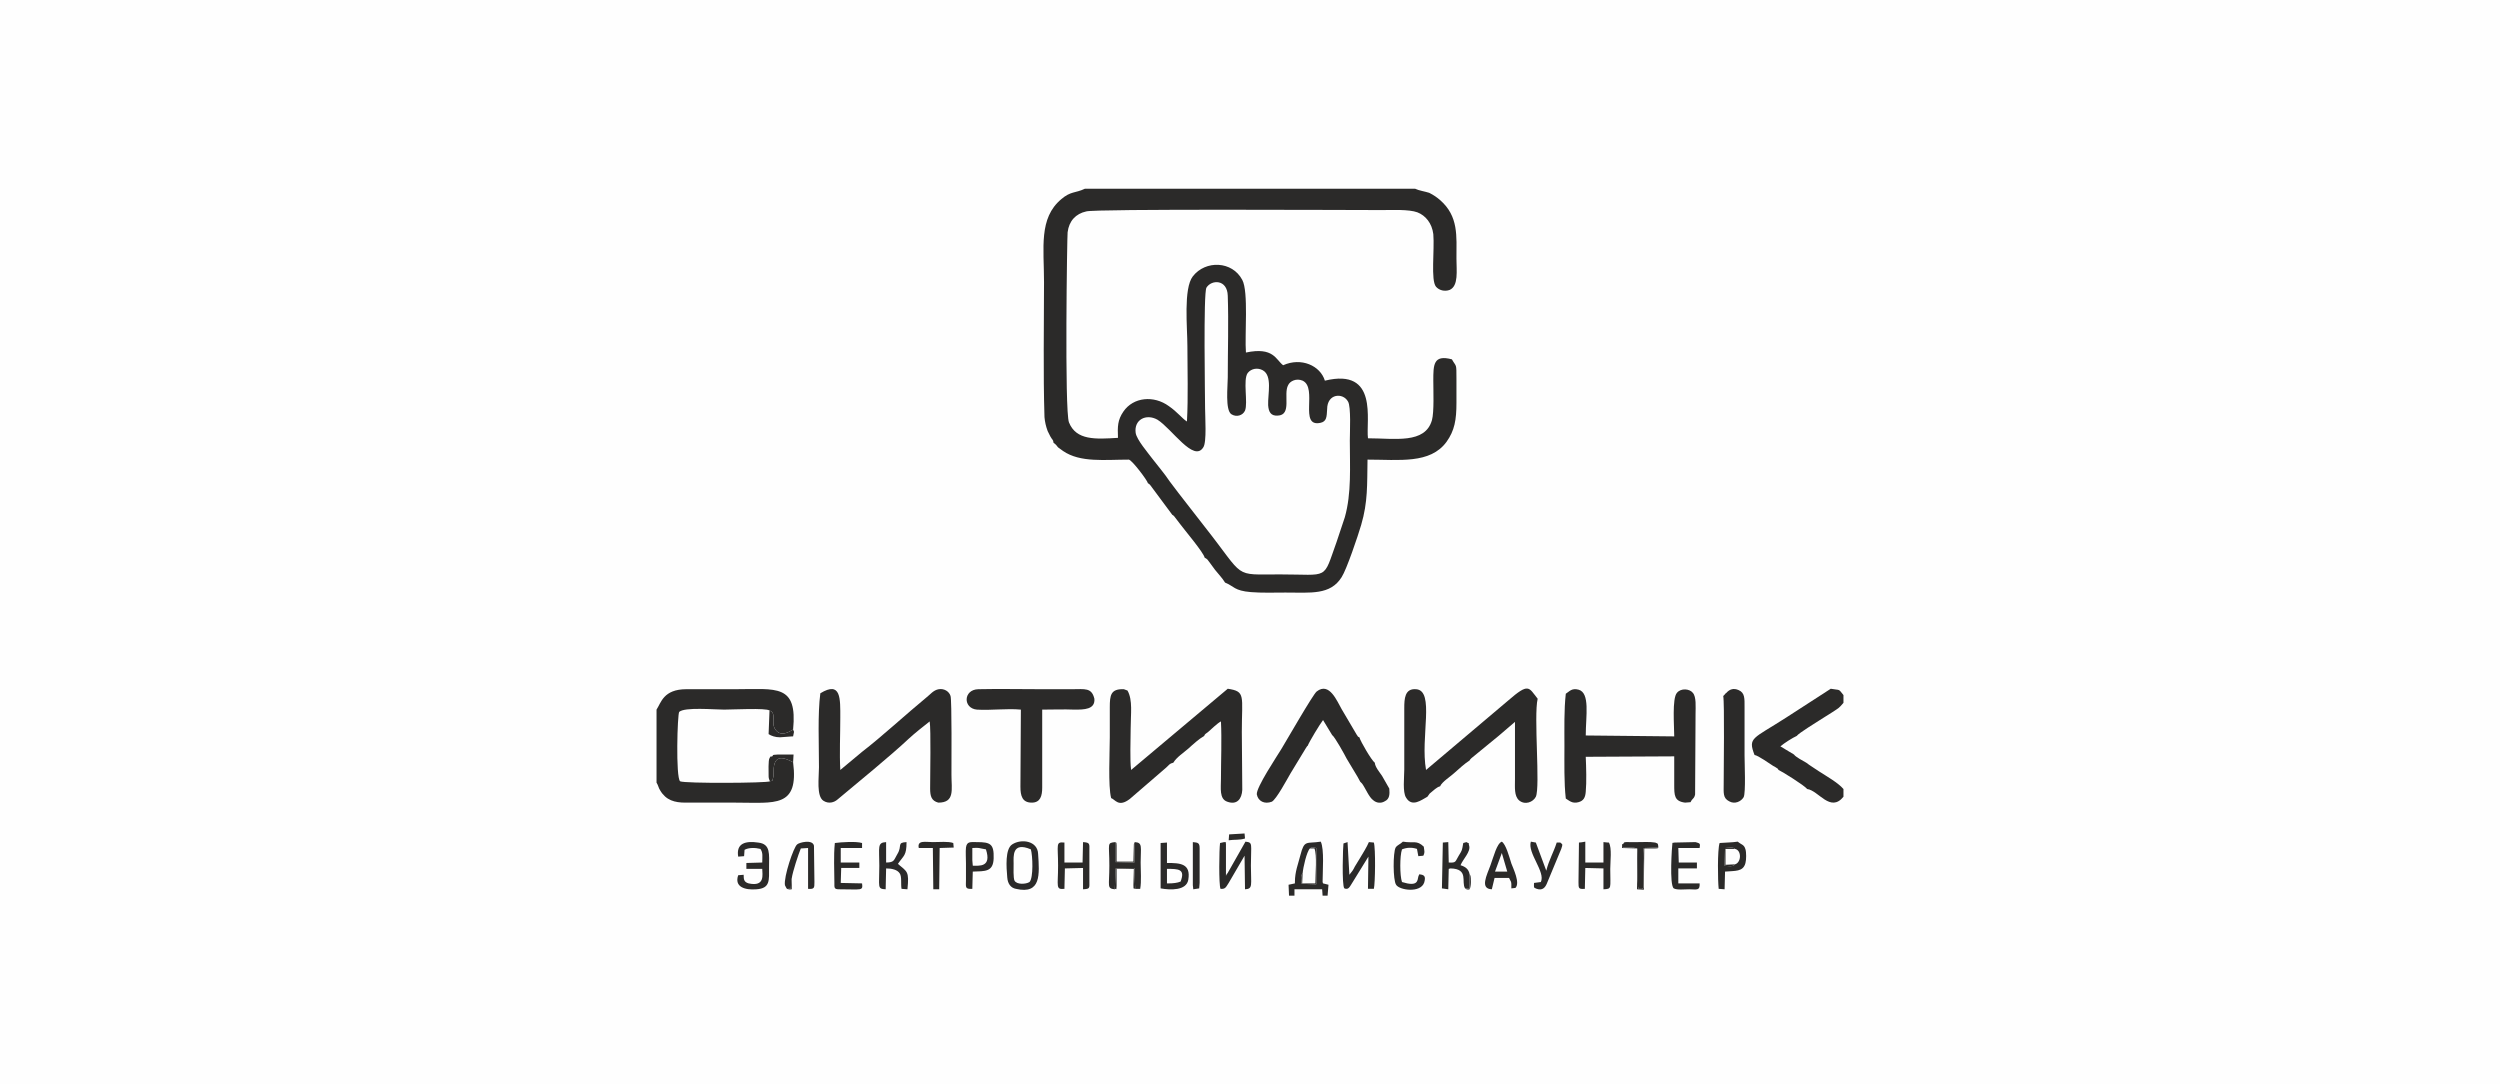 <?xml version="1.0" encoding="UTF-8"?>
<!DOCTYPE svg PUBLIC "-//W3C//DTD SVG 1.1//EN" "http://www.w3.org/Graphics/SVG/1.1/DTD/svg11.dtd">
<!-- Creator: CorelDRAW X8 -->
<svg xmlns="http://www.w3.org/2000/svg" xml:space="preserve" width="100%" height="100%" version="1.1" style="shape-rendering:geometricPrecision; text-rendering:geometricPrecision; image-rendering:optimizeQuality; fill-rule:evenodd; clip-rule:evenodd"
viewBox="0 0 5510 2390"
 xmlns:xlink="http://www.w3.org/1999/xlink">
 <defs>
  <style type="text/css">
   <![CDATA[
    .fil0 {fill:#FEFEFE}
    .fil1 {fill:#2B2A29}
   ]]>
  </style>
 </defs>
 <g id="Слой_x0020_1">
  <g id="_2281788484368">
   <rect class="fil0" width="5510" height="2390"/>
   <g>
    <path class="fil1" d="M2503 954c-4,-29 23,-43 48,-29 32,20 80,95 101,61 8,-11 4,-68 4,-86 0,-24 -4,-254 3,-266 11,-18 46,-19 47,18 2,60 0,120 0,180 0,19 -6,72 8,81 11,7 25,3 30,-8 7,-17 -5,-68 6,-83 8,-10 22,-12 33,-6 22,12 11,53 12,77 1,15 6,24 21,23 32,-1 12,-47 23,-67 4,-9 18,-16 32,-10 34,16 -9,103 39,93 14,-3 14,-13 15,-30 0,-35 35,-37 46,-17 7,11 4,68 4,86 0,57 4,116 -11,169l-18 54c-31,86 -15,72 -125,72 -105,0 -75,10 -165,-104 -26,-34 -52,-66 -78,-101 -12,-18 -26,-34 -39,-51 -8,-11 -34,-41 -36,-56zm-201 -35c1,11 3,20 7,31 2,4 4,8 6,12 5,9 6,6 7,14 4,3 2,1 6,5 2,2 1,2 4,5 4,3 7,5 11,8 38,26 92,19 145,19 7,1 41,46 42,52 3,2 2,1 5,4l49 66c2,1 0,-1 4,3l13 17c8,11 52,63 54,74 7,4 6,4 12,12 4,6 7,9 11,15 8,10 16,18 22,28 20,8 20,18 57,21 24,2 52,1 76,1 56,0 99,6 124,-34 11,-17 36,-91 43,-115 15,-51 13,-89 14,-144 70,0 138,10 174,-39 18,-25 22,-49 22,-86 0,-17 0,-34 0,-52 0,-37 0,-26 -10,-44 -41,-11 -41,12 -41,47 0,21 2,69 -3,87 -15,53 -82,40 -141,40 -5,-38 24,-156 -95,-127 -10,-33 -52,-52 -92,-34 -16,-12 -21,-41 -82,-28 -3,-38 6,-134 -8,-160 -22,-42 -81,-44 -109,-8 -21,27 -12,113 -12,154 0,54 2,112 -1,166 -10,-6 -21,-21 -40,-34 -33,-24 -78,-20 -100,12 -13,19 -13,33 -12,58 -49,3 -92,6 -108,-34 -10,-25 -4,-417 -3,-419 3,-25 18,-41 41,-46 16,-6 584,-3 652,-3 22,0 59,-2 78,5 18,7 32,24 35,48 3,35 -6,102 6,116 7,8 19,11 30,7 20,-9 15,-42 15,-69 0,-50 5,-93 -36,-129 -7,-6 -14,-11 -24,-16 -9,-3 -23,-5 -31,-9l-728 0c-21,10 -31,5 -52,23 -50,42 -38,107 -38,183 0,98 -2,199 1,297z"/>
    <path class="fil1" d="M1447 1564l0 161c4,6 4,11 8,17 13,22 32,27 56,27 37,0 74,0 111,0 86,0 139,12 126,-89 -19,-10 -43,-20 -43,20 0,4 0,12 -1,14 -3,11 0,5 -7,8 -6,4 -188,5 -198,0 -10,-8 -6,-149 -2,-153 12,-11 77,-5 99,-5 17,0 93,-4 100,2 17,6 2,27 13,42 12,17 30,5 39,0 10,-101 -37,-89 -126,-89 -36,0 -72,0 -109,0 -51,0 -56,30 -66,45z"/>
    <path class="fil1" d="M3146 1756l5 -7c9,-7 15,-14 23,-16 4,-10 25,-23 32,-30 9,-8 22,-20 33,-27 2,-3 0,-1 4,-5l61 -50 35 -30 0 15c0,37 0,74 0,111 0,19 -2,37 9,47 13,11 31,4 37,-8 10,-22 -5,-178 4,-216 -20,-25 -19,-36 -65,4l-181 153c-13,-72 20,-175 -22,-178 -25,-2 -26,21 -26,42 0,45 0,90 0,135 0,17 -4,50 4,62 13,22 34,5 47,-2z"/>
    <path class="fil1" d="M2449 1759c9,3 16,21 41,2l80 -69c7,-6 7,-9 16,-11 7,-12 24,-23 33,-31 11,-10 23,-21 35,-28 2,-5 3,-4 9,-9 7,-6 20,-19 28,-23 2,40 0,87 0,127 0,20 -4,44 14,50 22,8 32,-7 33,-26 0,-42 -1,-86 -1,-128 0,-80 9,-89 -31,-95l-213 179c-3,-22 -1,-66 -1,-91 0,-32 5,-63 -7,-84l-8 -3c-29,-1 -31,13 -31,40 0,22 0,44 0,66 0,32 -4,108 3,134z"/>
    <path class="fil1" d="M1808 1528c-6,46 -3,112 -3,163 0,23 -6,64 10,74 11,7 23,4 31,-3 42,-35 120,-99 157,-134 13,-12 32,-27 46,-38 3,19 1,116 1,148 0,17 3,27 18,31 37,0 29,-29 29,-61 0,-22 1,-164 -2,-174 -3,-10 -14,-17 -26,-15 -12,2 -19,12 -27,18 -45,37 -99,87 -142,120l-48 40c-2,-36 0,-77 0,-115 0,-42 2,-82 -44,-54z"/>
    <path class="fil1" d="M3451 1529c-4,36 -3,76 -3,115 0,38 -1,81 3,116 7,4 14,12 28,8 11,-3 15,-10 16,-23 2,-21 1,-54 0,-77l195 -1c0,21 0,41 0,62 0,24 0,37 24,40l12 -1c4,-9 8,-7 10,-17l1 -178c0,-15 2,-37 -6,-46 -7,-9 -26,-11 -35,0 -11,12 -6,74 -6,96l-195 -2c0,-43 10,-94 -16,-101 -15,-4 -20,4 -28,9z"/>
    <path class="fil1" d="M2882 1644c4,-10 27,-48 34,-57l20 33c6,4 28,44 32,52l24 40 6 11c2,2 2,2 4,4 8,11 15,30 25,37 7,6 17,7 25,2 11,-5 11,-16 10,-28 -5,-9 -11,-19 -16,-28 -6,-9 -15,-19 -16,-29 -7,-5 -31,-46 -34,-56 -4,-2 -2,0 -6,-6l-33 -56c-10,-17 -27,-61 -55,-39 -8,6 -67,109 -78,127 -9,15 -56,85 -54,100 3,15 17,22 33,16 10,-5 34,-50 41,-62l34 -56c5,-7 1,-3 4,-5z"/>
    <path class="fil1" d="M2412 1540c-6,-25 -21,-21 -49,-21 -23,0 -45,0 -68,0 -47,0 -93,-1 -139,0 -33,1 -34,42 -3,45 31,2 66,-3 97,0l-1 170c0,20 4,35 25,35 19,0 23,-15 23,-33l0 -172c24,0 47,-1 71,0 21,0 46,0 44,-24z"/>
    <path class="fil1" d="M3867 1664c8,1 33,19 41,24 2,1 4,2 7,4 1,1 1,1 2,1l3 4c7,3 57,34 63,42 25,3 51,53 80,17l0 -17c-12,-14 -37,-28 -54,-39 -10,-7 -19,-12 -28,-19 -7,-4 -24,-13 -27,-18l-30 -18c8,-7 27,-19 36,-23 4,-6 45,-31 51,-35 10,-6 17,-11 27,-17 15,-10 14,-8 25,-21l0 -17c-12,-15 -6,-10 -28,-14l-99 64c-73,47 -84,43 -69,82z"/>
    <path class="fil1" d="M3798 1534c3,14 1,167 1,195 0,18 -2,30 12,37 12,7 26,1 32,-9 5,-10 2,-75 2,-92 0,-35 0,-71 0,-106 0,-19 1,-32 -13,-38 -11,-5 -20,-2 -27,6 -2,1 -3,3 -4,4l-3 3z"/>
    <path class="fil1" d="M2871 1925c1,-13 9,-48 16,-55 0,0 1,-1 1,-1 7,-2 3,-2 13,0l0 80 -32 -1c-1,-7 -3,-19 2,-23zm-30 49l12 0 0 -14 61 0 1 14 11 0 2 -24 -12 -3 -1 -3c0,-24 4,-72 -4,-89 -32,5 -36,-5 -45,30 -5,20 -12,36 -12,59l0 3 -14 3 1 24z"/>
    <path class="fil1" d="M2745 1855l-38 67c0,0 -2,4 -3,4 -1,3 -2,3 -2,5l0 -72c-3,-3 5,-3 -4,-3l-9 2c-2,14 -3,92 1,101 11,1 12,-4 18,-13l35 -60 1 74c18,-1 13,-9 13,-52 0,-49 5,-51 -12,-53z"/>
    <path class="fil1" d="M3017 1856c-4,10 -14,26 -20,36 -4,6 -7,12 -11,18 -2,4 -3,6 -5,9l-7 9 -4 -72 -9 3c-1,4 -4,94 2,99 9,4 12,-4 16,-10l37 -60 -1 71 13 0c3,-12 4,-89 0,-102l-11 -1z"/>
    <path class="fil1" d="M2269 1944c-8,5 -28,6 -33,-3 -3,-6 -2,-29 -2,-38 0,-15 -4,-49 38,-31 4,13 6,63 -3,72zm-49 -10c1,14 8,23 19,25 56,13 52,-32 49,-77 -1,-29 -37,-34 -57,-21 -16,10 -13,50 -11,73z"/>
    <path class="fil1" d="M1640 1887l1 -14c9,-5 23,-5 35,-2 6,9 4,16 4,30l-35 1 0 13 35 0c0,12 7,40 -30,32 -10,-3 -11,-8 -11,-19l-12 1c-9,26 15,33 40,31 31,-2 28,-20 28,-49 0,-28 4,-51 -24,-54 -27,-4 -49,1 -44,31l13 -1z"/>
    <path class="fil1" d="M3480 1857l-1 87c0,14 0,16 14,15l1 -46 40 1 0 46c19,-1 15,-1 15,-45 0,-16 4,-46 -3,-58l-2 0 -10 -1 0 45 -40 0 0 -46c-6,1 -10,2 -14,2z"/>
    <path class="fil1" d="M2347 1914l40 -1 0 47c16,-1 14,-2 14,-19l0 -66c0,-15 2,-18 -14,-19l-1 45 -40 0 0 -44c-20,-2 -14,4 -14,51 0,46 -6,53 14,51l1 -45z"/>
    <path class="fil1" d="M2457 1960l2 -46 41 -1 2 46 11 0c3,-16 1,-40 1,-58 0,-34 5,-44 -13,-45l-1 45 -42 -1 0 -44c-19,2 -13,2 -13,52 0,46 -6,50 12,52z"/>
    <path class="fil1" d="M3310 1880l12 41 -27 0 15 -41zm19 61c2,4 1,1 2,7 0,2 0,8 0,10l9 -1c11,-11 -5,-43 -9,-54 -5,-16 -12,-42 -21,-48 -11,4 -18,33 -25,52 -8,22 -24,52 3,53l6 -25 32 0 3 6z"/>
    <path class="fil1" d="M1979 1904c13,-19 19,-18 19,-48 -22,1 -9,8 -20,26 -8,13 -6,19 -25,19l0 -45c-20,1 -15,11 -15,52 0,48 -5,51 14,52l1 -46c13,0 25,3 30,11 5,7 2,24 4,34l13 1c4,-40 0,-38 -21,-56z"/>
    <path class="fil1" d="M1853 1869l47 0 0 -11c-13,-4 -45,-2 -60,0 -3,29 -1,59 -1,88 0,10 -1,14 10,14 51,0 53,4 51,-13l-47 -1 1 -33 40 0 0 -12 -41 0 0 -32z"/>
    <path class="fil1" d="M3686 1858c-1,7 -7,93 3,100 7,4 24,2 34,2 16,0 24,4 23,-13l-47 0 0 -33 41 0 0 -13 -40 0 -1 -32 47 0c2,-11 0,-10 -9,-13l-46 1c-16,2 6,0 -5,1z"/>
    <path class="fil1" d="M3180 1857l-2 101 14 2 1 -45 4 -1c41,1 23,30 32,44l10 1 0 -32c-2,-12 -10,-17 -20,-20 5,-13 23,-30 19,-43 -3,-10 4,-2 -6,-8l-7 2c-3,17 -2,15 -10,28 -8,13 -5,16 -22,15l-1 -45 -12 1z"/>
    <path class="fil1" d="M2143 1869c17,-1 12,0 30,3 13,40 -15,36 -29,36l-1 -12 0 -27zm1 52c27,-1 45,1 46,-29 1,-32 -7,-36 -37,-36 -14,0 -22,-2 -24,12 -1,8 0,26 0,35 0,12 0,24 0,36 0,16 -3,21 14,20l1 -38z"/>
    <path class="fil1" d="M3824 1905c-5,6 -14,4 -23,3l1 -39c6,0 19,-3 22,2 15,3 14,30 0,34zm-34 -47c-5,15 -4,84 -2,101l13 1 1 -39c22,-2 40,1 45,-19 2,-7 2,-24 0,-30 -3,-11 -9,-10 -17,-17 -13,2 -29,2 -40,3z"/>
    <path class="fil1" d="M3138 1866c-16,-15 -22,-7 -46,-11 -6,6 -12,7 -16,13 -6,11 -6,72 1,82 7,12 54,19 62,-5 4,-14 0,-17 -11,-18l-2 5c-2,9 -1,23 -36,12 -5,-14 -5,-58 0,-72 10,-4 21,-5 33,-1l3 16 11 -1c4,-8 2,-11 1,-20z"/>
    <path class="fil1" d="M1733 1957l10 1 1 -20c0,-1 1,-1 1,-2 2,-15 15,-54 20,-66l16 -1 0 90c14,1 14,-2 14,-15l-1 -80c-3,-15 -33,-7 -37,-3 -8,6 -30,72 -27,90l3 6z"/>
    <path class="fil1" d="M2602 1943c-7,3 -17,4 -26,4l-4 0 0 -32c25,0 41,0 30,28zm-44 15c22,4 57,5 61,-19 6,-36 -18,-37 -47,-37l0 -45 -14 1 0 100z"/>
    <path class="fil1" d="M3439 1857l-8 0c-7,22 -17,38 -23,62l-23 -62 -11 -2c-8,25 33,67 22,89l-15 2c0,10 -2,10 6,13 12,4 18,-2 22,-11l32 -77c3,-10 4,-9 -2,-14z"/>
    <path class="fil1" d="M2056 1869l1 91 13 0 1 -91 31 -1 -1 -10c-11,-4 -30,-2 -45,-2 -16,0 -35,-5 -31,13l31 0z"/>
    <path class="fil1" d="M3577 1861l0 7c8,0 23,-1 31,2 0,0 1,1 1,1 2,29 -1,54 1,77 0,1 0,4 0,5 2,9 0,2 2,6 13,0 10,5 10,-44 0,-14 -2,-33 1,-46l32 -1c-1,-10 0,-8 -7,-11 -12,-2 -26,-1 -38,-1 -6,0 -13,0 -19,0 -11,0 -11,-1 -14,5z"/>
    <path class="fil1" d="M2644 1946l0 -76c0,-12 -3,-13 -15,-14l0 62 0 33 1 9 13 -2 1 -12z"/>
    <path class="fil1" d="M1697 1722c7,-3 4,3 7,-8 1,-2 1,-10 1,-14 0,-40 24,-30 43,-20l1 -17 -35 0c-16,1 -8,1 -12,4 -8,2 -1,-3 -6,4 -3,4 -2,32 -2,36 0,8 0,8 3,15z"/>
    <path class="fil1" d="M1748 1608c-9,5 -27,17 -39,0 -11,-15 4,-36 -13,-42l-2 52c6,4 15,7 25,7l27 -2c1,0 2,0 2,0l2 -10c-1,-2 -1,-3 -2,-5z"/>
    <path class="fil1" d="M2709 1839l-1 13c13,-2 24,0 36,-4l-1 -11 -34 2z"/>
    <path class="fil1" d="M3608 1870l0 90 15 1 1 -91 24 0c12,-1 2,1 7,-2l-32 1c-3,13 -1,32 -1,46 0,49 3,44 -10,44 -2,-4 0,3 -2,-6 0,-1 0,-4 0,-5 -2,-23 1,-48 -1,-77 0,0 -1,-1 -1,-1z"/>
    <path class="fil1" d="M2457 1960c4,-4 3,6 4,-7l0 -38 38 0 -1 36c1,9 -2,6 4,8l-2 -46 -41 1 -2 46z"/>
    <path class="fil1" d="M2501 1856c-2,4 -1,0 -2,5l-1 38 -37 0 0 -36c-1,-8 1,-4 -3,-7l0 44 42 1 1 -45z"/>
    <path class="fil1" d="M2871 1925c-5,4 -3,16 -2,23l32 1 0 -80c-10,-2 -6,-2 -13,0 0,0 -1,1 -1,1l10 0c6,15 2,56 2,77l-29 0 1 -22z"/>
    <path class="fil1" d="M3824 1905l-21 1 0 -35 21 0c-3,-5 -16,-2 -22,-2l-1 39c9,1 18,3 23,-3z"/>
    <path class="fil1" d="M3229 1958l3 2c6,1 2,1 7,0 4,-7 3,-25 2,-30 -1,-1 -1,-1 -1,-2 0,0 -1,-1 -1,-1l0 32 -10 -1z"/>
    <path class="fil1" d="M3608 1870c-8,-3 -23,-2 -31,-2l0 -7 -2 -1 0 9 33 1z"/>
    <path class="fil1" d="M1733 1957c2,2 0,2 5,3 3,1 3,0 7,0l0 -24c0,1 -1,1 -1,2l-1 20 -10 -1z"/>
   </g>
  </g>
 </g>
</svg>
